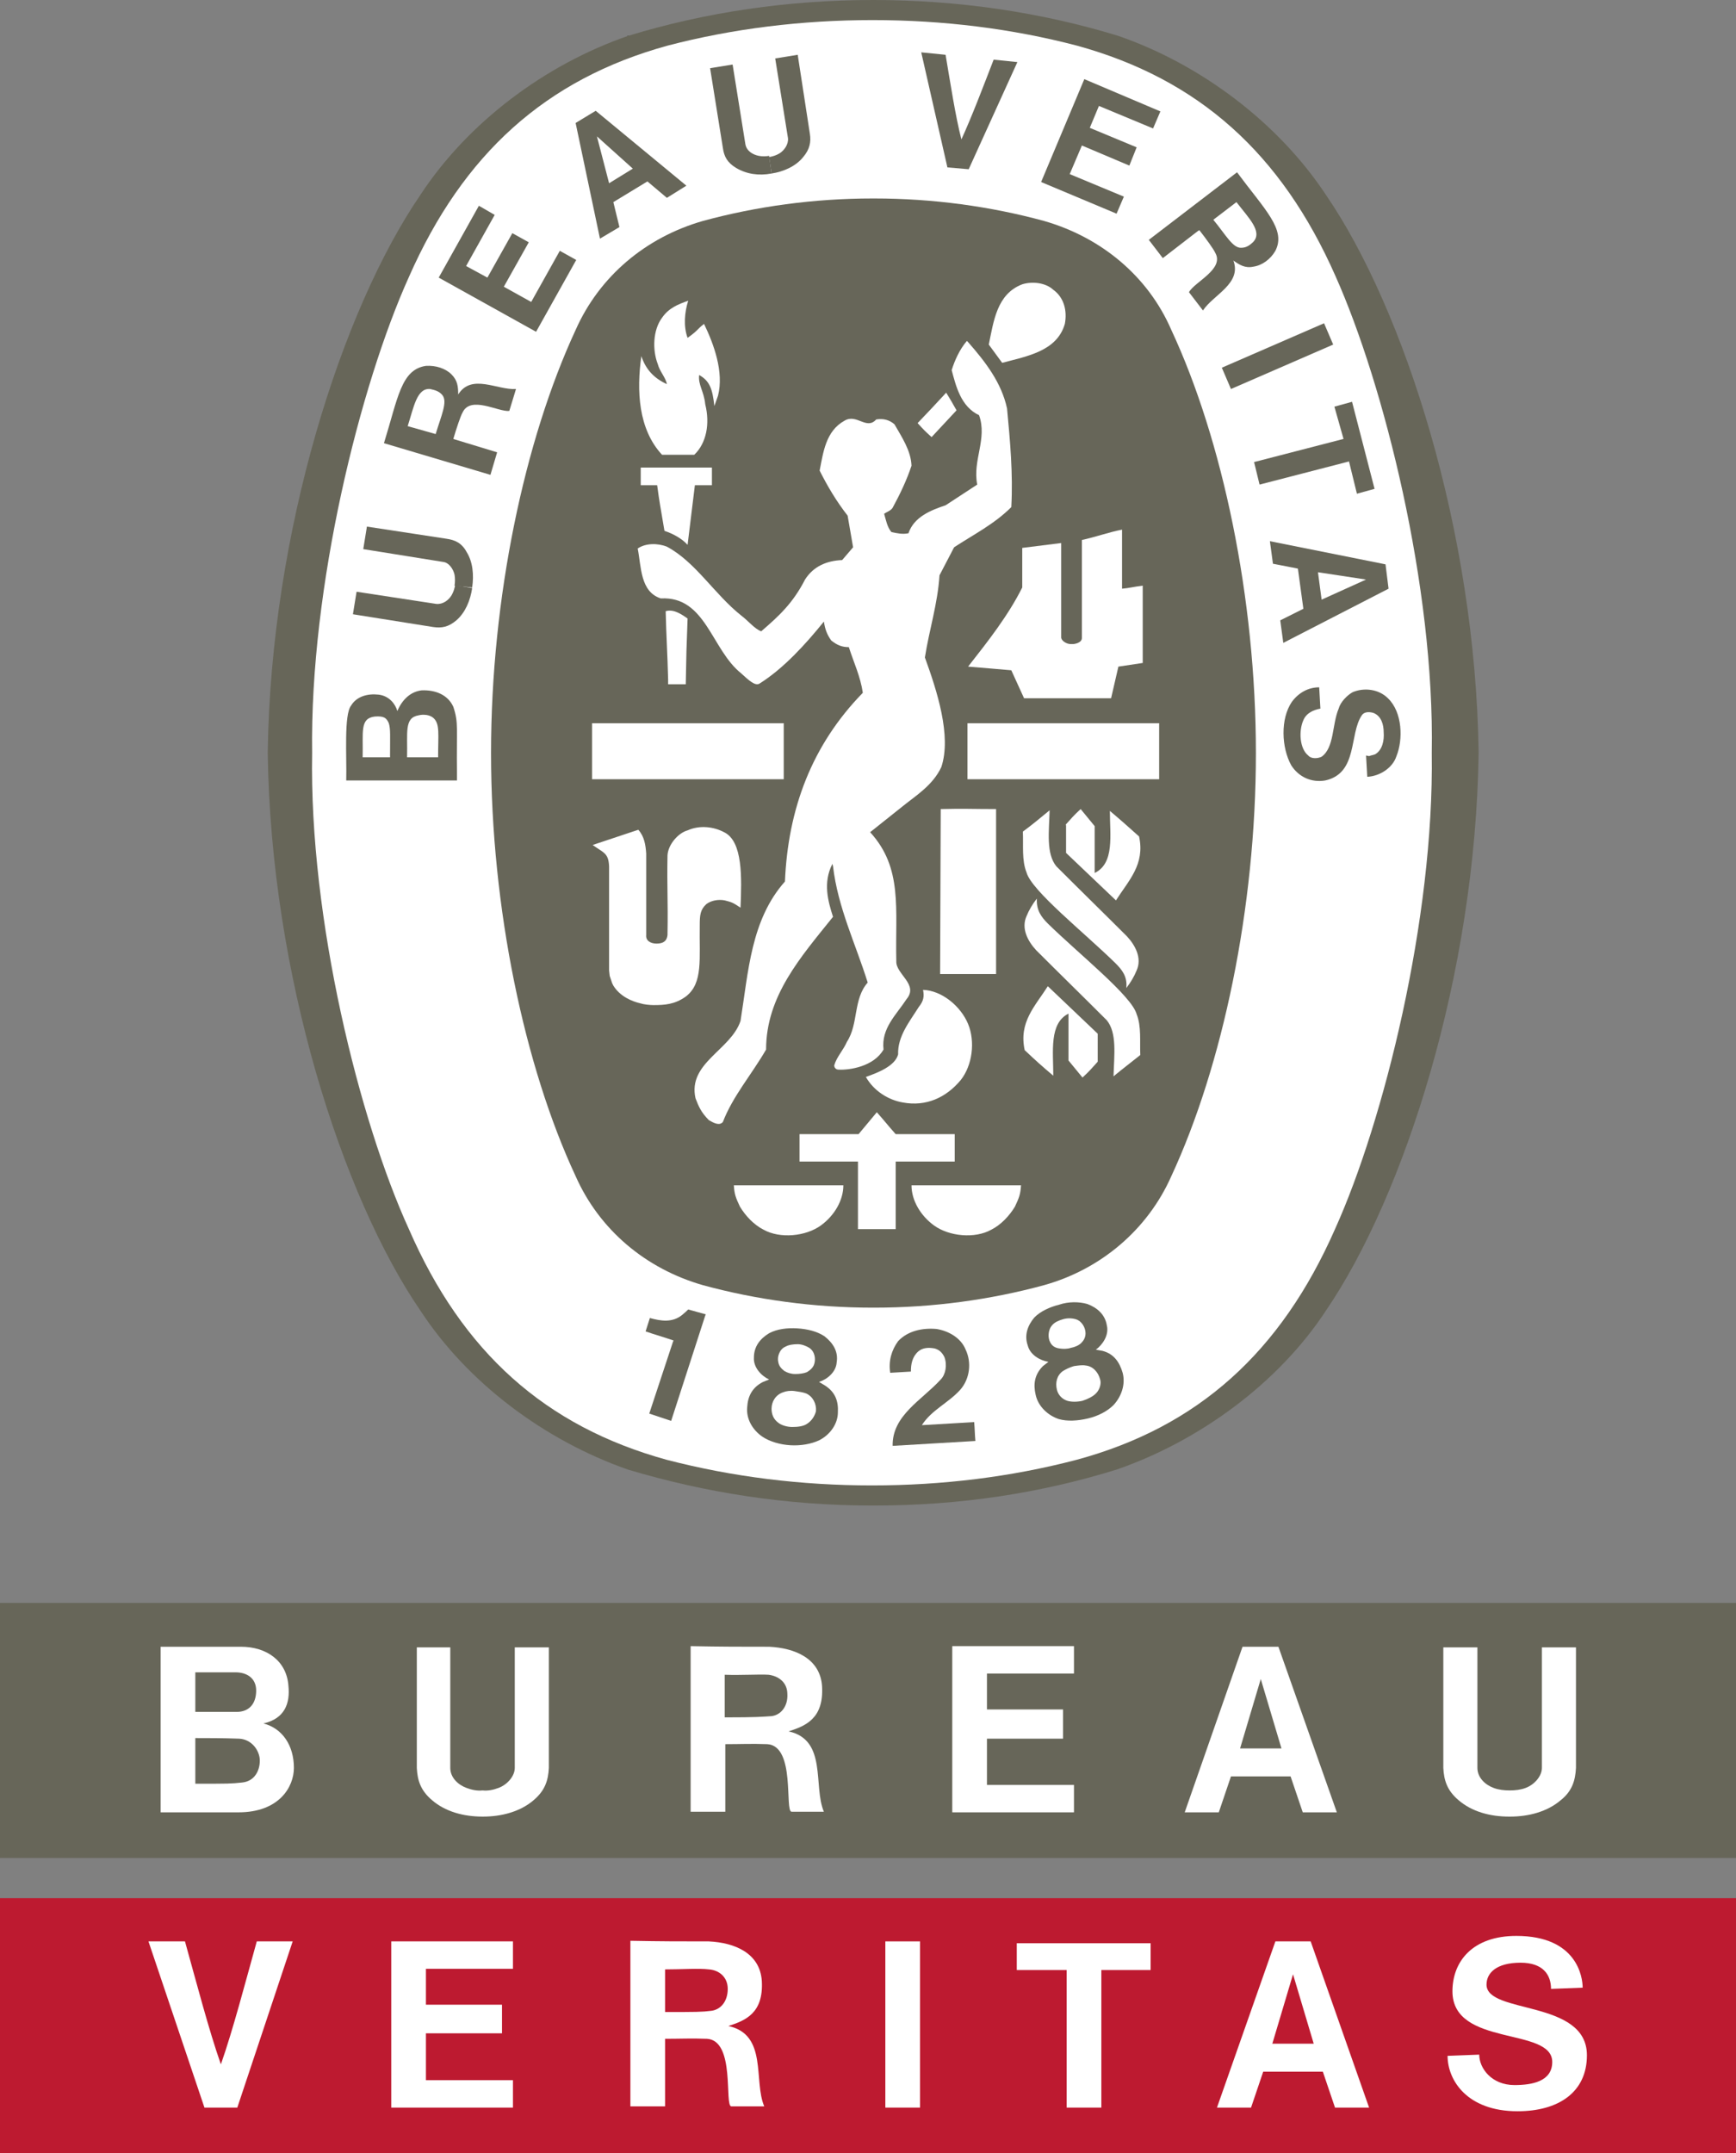 <?xml version="1.0" encoding="utf-8"?>
<!-- Generator: Adobe Illustrator 22.1.0, SVG Export Plug-In . SVG Version: 6.00 Build 0)  -->
<svg version="1.1" id="Layer_1" xmlns="http://www.w3.org/2000/svg" xmlns:xlink="http://www.w3.org/1999/xlink" x="0px" y="0px"
	 viewBox="0 0 285.3 353.7" style="enable-background:new 0 0 285.3 353.7;" xml:space="preserve">
<rect x="0" y="0" width="285.3" height="353.7" fill="#808080" stroke="none"/>
<style type="text/css">
	.st0{fill:#151616;}
	.st1{fill:#676659;}
	.st2{fill:#FFFFFF;}
	.st3{fill:#BD1A30;}
</style>
<path id="path118" class="st0" d="M103.2,5.9C103.7,5.7,102.7,6,103.2,5.9"/>
<path id="path122" class="st0" d="M103.2,5.9C103.3,5.8,103.1,5.9,103.2,5.9"/>
<path id="path126" class="st1" d="M143.5,247.3h0.3c13.9,0,27.1-2,39.7-5.9c13.6-4.7,26.6-14.2,34.4-26.1
	c12.9-18.9,24.6-55.3,25.1-91.6v-0.1c-0.5-36.3-12.2-72.8-25.1-91.6c-7.8-11.8-20.5-21.4-34.1-26.1C171.1,2,157.4,0,143.5,0
	c-13.9,0-27.6,2-40.3,5.9C89.6,10.6,76.9,20.1,69.1,32C56.2,50.8,44.5,87.3,44,123.6v0.1c0.5,36.3,12.2,72.8,25.1,91.6
	c7.8,11.9,20.4,21.3,34.1,26.1c12.7,3.8,26.1,5.9,40,5.9H143.5"/>
<path id="path130" class="st2" d="M235.3,123.7c0.4,27.3-7.9,60.5-15.9,78.2c-8.9,20.2-22.5,32.5-42.5,37.9
	c-10.7,2.8-22,4.2-33.6,4.2c-11.6,0-22.9-1.4-33.7-4.2c-20-5.5-33.6-17.7-42.4-37.9c-8.1-17.7-16.4-50.9-15.9-78.2
	c-0.4-27.3,7.9-60.5,15.9-78.2C76.1,25.3,89.7,13,109.7,7.5c10.7-2.8,22.1-4.2,33.7-4.2c11.6,0,22.9,1.4,33.6,4.2
	c20,5.5,33.6,17.7,42.5,37.9C227.4,63.1,235.8,96.3,235.3,123.7"/>
<path id="path134" class="st1" d="M143.7,32.6c9.6,0,19.1,1.3,27.9,3.7c9.4,2.7,17.1,9.1,20.9,17.9c8.4,18,13.9,44,13.9,69.5
	c0,25.5-5.5,51.4-13.9,69.5c-3.9,8.8-11.6,15.3-20.9,17.9c-8.8,2.4-18.3,3.7-27.9,3.7h-0.3c-9.6,0-19.1-1.3-27.9-3.7
	c-9.4-2.7-17-9.1-20.9-17.9c-8.4-18-13.9-44-13.9-69.5c0-25.5,5.5-51.4,13.9-69.5c3.9-8.8,11.5-15.2,20.9-17.9
	c8.8-2.4,18.3-3.7,27.9-3.7H143.7"/>
<path id="path138" class="st2" d="M157.2,67.4c-1.3-2.2-0.2-0.2-1.6-2.8"/>
<path id="path142" class="st2" d="M128.8,118.8v9.2l-31.5,0v-9.2L128.8,118.8"/>
<path id="path146" class="st2" d="M121.6,198.2c-0.7-1.5-0.9-2-1-3.5c6.6,0,11,0,18,0c0,2.5-1.5,5-3.7,6.6c-2.5,1.8-6.7,2.2-9.4,0.7
	C123.9,201.2,122.5,199.7,121.6,198.2"/>
<path id="path150" class="st2" d="M141.1,190.8l-9.7,0v-4.5h9.7l3-3.6c1.5,1.7,1.6,1.9,3.1,3.6h9.7v4.5l-9.7,0c0,4.8,0,5.5,0,11.1
	c-1.9,0-4.4,0-6.2,0V190.8"/>
<path id="path154" class="st2" d="M142.3,176.9c2-0.7,4.8-1.8,5.3-3.7c-0.1-3,1.9-5.4,3.4-7.8c0.8-1,0.9-1.7,0.7-2.8
	c3.1,0.1,6.2,2.7,7.4,5.6c1.2,2.9,0.7,6.8-1.2,9.2c-2.4,2.9-5.7,4.4-9.5,3.7C146,180.7,143.6,179.2,142.3,176.9"/>
<path id="path158" class="st2" d="M119,136.7c-1.7-0.9-4-1.2-6-0.3c-1.5,0.4-3.2,2.3-3.3,4.1c-0.1,5.5,0.1,7.1,0,13.1
	c-0.1,0.9-0.6,1.4-1.8,1.4c-1,0-1.8-0.5-1.7-1.4v-13.4c-0.1-1.4-0.3-2.8-1.3-3.9l-6.9,2.3l-0.6,0.2c1.8,1.3,2.6,1.3,2.7,3.5l0,17.1
	l0.1,0.9l0.2,0.6l0.2,0.6l0.2,0.4c1.1,1.8,3.1,2.6,4.4,2.9c0.6,0.2,1.6,0.3,2.2,0.3c1.8,0,3.5-0.1,5.3-1.4c2.9-2.2,2.2-6.2,2.3-11.8
	c0-1.6,0.1-2.5,1.1-3.4c0.8-0.6,2-0.8,3-0.6c1.2,0.3,1.4,0.4,2.6,1.2C121.9,144.2,122.1,138.2,119,136.7"/>
<path id="path162" class="st2" d="M183.3,158.2c-5.1-5-13.8-11.9-14.6-14.9c-0.8-2-0.5-4.4-0.6-6.7c1.5-1.1,2.7-2.1,4.4-3.5
	c-0.1,3.5-0.6,7.1,1.1,9.2c4.1,4.1,7.9,7.8,11.6,11.5c1.4,1.5,2.5,3.6,1.6,5.6c-0.4,1-1,2-1.7,2.9
	C185.3,160.4,184.4,159.3,183.3,158.2"/>
<path id="path166" class="st2" d="M154.6,132.9c3.9-0.1,5.1,0,9.1,0V160h-9.2L154.6,132.9"/>
<path id="path170" class="st2" d="M175.1,135.5c1-1.1,1.3-1.5,2.5-2.6l2.3,2.8v7.7c3.3-1.6,2.5-6.2,2.5-10.2
	c1.9,1.6,2.9,2.5,4.8,4.2c1,4.6-1.7,7.2-3.8,10.5l-8.2-7.8V135.5"/>
<path id="path174" class="st2" d="M182.6,114.7l1.2-5.2l4-0.6V96.2c-1.6,0.2-2.2,0.4-3.4,0.5V87c-2.1,0.4-4.3,1.2-6.6,1.7v16.1
	c0,0.8-1.2,1-1.5,1H176c-0.8,0-1.6-0.6-1.6-1.1c0-5.9,0-10,0-15.5l-6.4,0.8v6.5c-2.3,4.6-5.6,8.8-8.9,13c3.5,0.3,3.7,0.3,7.1,0.6
	l2.1,4.6H182.6"/>
<path id="path178" class="st2" d="M109.8,111.6c-0.1-4.2-0.3-7-0.4-11.2c1.3-0.4,2.6,0.5,3.6,1.2c-0.2,5.3-0.2,5.3-0.3,10.8h-2.9
	L109.8,111.6"/>
<path id="path182" class="st2" d="M109.2,87.2c-0.7-4.2-0.8-4.5-1.2-7.5c-1,0-1.4,0-2.7,0v-2.9c4.6,0,7.1,0,11.7,0l0,2.9
	c-1.1,0-1.6,0-2.8,0l-1.2,9.8C112.1,88.5,110.7,87.7,109.2,87.2"/>
<path id="path186" class="st2" d="M108.8,74.7c-3.9-4.2-4.2-10.5-3.4-16.2l0,0c0.7,2.1,2,3.6,4.2,4.6c-0.2-1.1-1.2-2.1-1.5-3.3
	c-0.9-2.3-0.8-5.6,0.7-7.6c1.1-1.6,2.6-2.2,4.3-2.8c-0.6,1.9-0.8,4.2-0.1,6.1c1.1-0.8,1.2-0.9,2-1.7c0.3-0.3,0.5-0.4,0.7-0.6
	c1.6,3.3,3.3,7.9,2.3,11.8l-0.6,1.7c-0.3-2.7-0.7-4.1-2.5-5.1c-0.2,1.6,0.8,2.7,1,4.8c0.8,3.2,0.2,6.4-1.8,8.3H108.8"/>
<path id="path190" class="st2" d="M157.2,67.4l-4.1,4.4c-1.1-1-1.2-1.1-2.3-2.3c2.1-2.2,2.3-2.4,4.7-5"/>
<path id="path194" class="st2" d="M162.5,56.6c0.8-3.8,1.3-8.3,5.5-9.9c1.6-0.5,3.8-0.3,5.1,0.9c1.8,1.3,2.3,3.5,1.9,5.6
	c-1.3,4.5-6.2,5.3-10.3,6.4L162.5,56.6"/>
<path id="path198" class="st2" d="M190.5,118.8v9.2l-31.5,0v-9.2L190.5,118.8"/>
<path id="path202" class="st2" d="M114.3,180.4c-1.3-5.8,5.8-7.9,7.4-12.7c1.3-8.1,1.7-16.6,7.3-22.9c0.5-11.9,4.4-22.4,12.8-31
	c-0.4-2.7-1.5-5-2.3-7.5c-1.1,0-1.9-0.3-2.9-1.1c-0.7-1-1-1.8-1.2-3.1c-2.9,3.6-6.6,7.7-10.6,10.2c-0.7,0.4-1.7-0.5-3-1.7
	c-4.9-3.9-5.8-12.7-13.2-12.3c-3.4-1.1-3.2-5.2-3.8-8.2c1.3-0.9,3.3-0.9,4.8-0.3c4.7,2.5,7.8,7.8,12.2,11.3c1.2,0.9,2.2,2.2,3.3,2.6
	c2.9-2.5,5.2-4.6,7.2-8.5c1.4-2.2,3.6-3.1,6.1-3.2l1.8-2.1l-0.9-5.2c-1.8-2.3-3.3-4.8-4.6-7.4c0.6-3,1-6.5,4.1-8.2
	c2-1.2,3.6,1.6,5.2-0.2c1.2-0.2,2.2,0.1,3,0.8c1.2,2.1,2.7,4.3,2.8,6.8c-0.8,2.4-1.9,4.7-3.1,6.9c-0.3,0.5-1,0.7-1.4,1
	c0.3,1,0.5,2.2,1.2,3c0.9,0.2,1.8,0.4,2.8,0.2c0.9-2.7,3.7-3.8,6.1-4.6l5.2-3.4c-0.8-4,1.7-7.5,0.3-11.4c-3-1.4-3.8-4.8-4.5-7.4
	c0.5-1.6,1.3-3.4,2.5-4.8l0.2,0.2c2.9,3.3,5.5,6.7,6.4,10.9c0.5,5.3,1,10.7,0.7,16.2c-2.8,2.8-6.2,4.5-9.4,6.6l-2.4,4.6
	c-0.3,4.7-1.7,9-2.4,13.5c2,5.5,4.4,12.9,2.7,18c-1.4,3-4.2,4.7-6.3,6.4l-5.4,4.3c5.4,5.9,4.1,12.6,4.3,21.2
	c-0.1,2.1,3.7,3.8,1.7,6.2c-1.7,2.6-4.2,4.8-3.8,8.3c-1.6,2.8-5.6,3.4-7.4,3.3c-0.4,0-0.7-0.3-0.7-0.7c0.4-1.4,1.5-2.5,2.1-3.9
	c1.9-2.9,1-7,3.4-9.7c-2-6.4-4.9-12.3-5.7-19.1l-0.1-0.4c-1.6,3.1-0.7,6.2,0.1,8.7c-5.3,6.6-11,13-11,21.8c-2.3,4-5.5,7.7-7.1,11.9
	c-0.6,0.7-1.6,0.1-2.3-0.3C115.2,182.7,114.8,181.7,114.3,180.4"/>
<path id="path206" class="st2" d="M172.2,151.7c5.1,5,13.8,11.9,14.6,14.9c0.8,2,0.5,4.4,0.6,6.7c-1.5,1.2-2.7,2.1-4.4,3.5
	c0.1-3.5,0.6-7.1-1.1-9.2c-4.1-4.1-7.9-7.8-11.6-11.5c-1.4-1.5-2.5-3.6-1.6-5.6c0.4-1,1-2,1.7-2.9
	C170.3,149.5,171.1,150.6,172.2,151.7"/>
<path id="path210" class="st2" d="M180.4,174.4c-1,1.1-1.3,1.5-2.5,2.6l-2.3-2.8v-7.7c-3.2,1.6-2.5,6.2-2.5,10.2
	c-1.9-1.6-2.9-2.5-4.7-4.2c-1-4.6,1.7-7.2,3.8-10.5l8.2,7.8V174.4"/>
<path id="path214" class="st2" d="M166.8,198.2c0.7-1.5,0.9-2,1-3.5c-6.6,0-11,0-18,0c0,2.5,1.5,5,3.7,6.6c2.5,1.8,6.7,2.2,9.4,0.7
	C164.5,201.2,165.9,199.7,166.8,198.2"/>
<path id="path218" class="st1" d="M146.7,237.5c-0.1-5,4.8-7.5,7.9-10.9c0.8-0.8,1.1-2.4,0.6-3.7c-0.4-0.8-0.9-1.2-1.6-1.4
	c-1.1-0.2-2-0.1-2.7,0.5c-1,0.9-1.2,2.1-1.2,3.3l-3.4,0.2c-0.3-1.9,0.2-3.7,1.3-5.2c1.6-1.7,4-2.2,6.3-2c1.9,0.3,4,1.4,4.8,3.4
	c1,2.1,0.7,4.8-0.9,6.6c-2,2.2-4.7,3.3-6.3,5.8l8.6-0.5c0.1,1.1,0.1,2.1,0.2,3.1L146.7,237.5"/>
<path id="path222" class="st1" d="M116,215.9l-0.1,0.2l-5.6,17.3l-3.6-1.2l3.9-11.8l0.1-0.2c-1.4-0.5-3.2-1-4.6-1.5l0.7-2.2
	c1.8,0.5,3.7,0.8,5.3-0.5c0.6-0.5,0.7-0.6,1-0.9L116,215.9"/>
<path id="path226" class="st1" d="M180.1,228.9c-0.5,0.5-1.3,0.9-2.2,1.2c-0.9,0.2-1.8,0.2-2.5,0c-0.9-0.3-1.5-1-1.7-1.8
	c-0.3-1.2,0-2.4,1-3.1c0.5-0.3,1.1-0.6,1.8-0.8c0.7-0.1,1.4-0.2,1.9-0.1c1.2,0.1,2.1,1.1,2.4,2.3C181,227.2,180.8,228.2,180.1,228.9
	L180.1,228.9z M172.6,220.5c-0.4-0.7-0.4-2,0.3-2.8c0.4-0.5,1.1-0.8,1.8-1c0.7-0.2,1.4-0.2,2.1,0c1,0.3,1.6,1.4,1.6,2.3
	c0,0.7-0.3,1.2-0.7,1.6c-0.4,0.4-1.1,0.7-1.7,0.8c-0.6,0.2-1.3,0.2-1.9,0.1C173.4,221.4,172.9,221.1,172.6,220.5L172.6,220.5z
	 M184.5,225.5c-0.5-1.7-1.4-3.1-3.3-3.6l-1.1-0.2c1.1-0.8,2.2-2.4,1.8-4c-0.3-1.8-1.6-2.9-3.2-3.5c-1.4-0.4-3.1-0.4-4.6,0.1
	c-1.6,0.4-3.1,1.1-4.1,2.1c-1.1,1.3-1.7,2.9-1.1,4.6c0.4,1.6,2.1,2.5,3.4,2.7l-0.9,0.7c-1.4,1.4-1.6,3-1.2,4.7c0.4,1.9,2,3.4,3.8,4
	c1.4,0.4,3.1,0.3,4.8-0.1c1.7-0.4,3.2-1.2,4.2-2.2C184.3,229.4,185,227.4,184.5,225.5"/>
<path id="path230" class="st1" d="M132.6,233.9c-0.6,0.4-1.5,0.5-2.4,0.5c-0.9,0-1.8-0.3-2.3-0.7c-0.8-0.6-1.1-1.4-1.1-2.3
	c0-1.2,0.7-2.3,1.9-2.7c0.5-0.2,1.2-0.3,1.9-0.2c0.7,0.1,1.4,0.2,1.9,0.4c1.1,0.5,1.7,1.7,1.6,2.9
	C133.9,232.6,133.4,233.4,132.6,233.9L132.6,233.9z M127.9,223.7c-0.2-0.8,0.2-2.1,1.2-2.5c0.5-0.3,1.3-0.4,2-0.4
	c0.7,0,1.4,0.3,1.9,0.6c0.9,0.6,1.1,1.8,0.8,2.7c-0.2,0.6-0.7,1-1.2,1.3c-0.5,0.2-1.2,0.3-1.9,0.3c-0.7,0-1.3-0.2-1.8-0.5
	C128.4,224.8,128,224.4,127.9,223.7L127.9,223.7z M137.7,232c0.1-1.8-0.4-3.3-2.1-4.4l-1-0.6c1.3-0.4,2.8-1.6,2.9-3.2
	c0.3-1.8-0.6-3.2-2-4.3c-1.2-0.8-2.8-1.2-4.5-1.3c-1.6-0.1-3.3,0.1-4.6,0.8c-1.5,0.9-2.5,2.2-2.5,4c-0.1,1.6,1.2,3,2.5,3.6l-1,0.4
	c-1.8,0.9-2.5,2.4-2.6,4.1c-0.2,2,0.9,3.8,2.5,4.9c1.2,0.8,2.9,1.3,4.6,1.4c1.7,0.1,3.4-0.2,4.7-0.8
	C136.4,235.7,137.7,233.9,137.7,232"/>
<path id="path234" class="st1" d="M219.1,56.6l-16.8,7.3l-1.5-3.5l16.8-7.3L219.1,56.6"/>
<path id="path238" class="st1" d="M155.7,27.5l-4.3-18.9l4,0.4c0.8,4.7,1.6,10,2.6,13.9c1.7-3.7,3.6-8.7,5.3-13.1l3.9,0.4l-8,17.6
	L155.7,27.5"/>
<path id="path242" class="st1" d="M84.2,38.3l-4.1,7.3l-3.5-1.9l4.7-8.4l-2.6-1.5l-6.6,11.8l16,8.9l6.6-11.8L92,41.2l-4.7,8.4
	l-4.5-2.5l4.1-7.3L84.2,38.3"/>
<path id="path246" class="st1" d="M72,124.4l-5.1,0h0c0.1-4.1-0.5-6.5,1.9-6.9c0.8-0.2,1.9-0.1,2.5,0.5C72.3,119,72,120.6,72,124.4
	L72,124.4z M64.1,124.4h-4.5c0.1-4.2-0.5-6.4,2-6.7c1.5-0.1,1.9,0.2,2.3,1.1C64.2,119.8,64.1,120.8,64.1,124.4L64.1,124.4z
	 M74.5,116.1c-0.9-2-3-2.8-5.2-2.7c-1.8,0.2-3.2,1.5-4,3.4c-0.3-1.1-1.3-2.5-3.1-2.7c-1.8-0.2-3.6,0.3-4.5,1.8
	c-1.2,1.5-0.7,8.4-0.8,12.3l18.2,0l0-1.3C75,119.7,75.4,118.8,74.5,116.1"/>
<path id="path250" class="st1" d="M219.3,66.8l2.9-0.8l3.7,14.3l-2.9,0.8l-1.3-5.3l-14.7,3.8l-0.9-3.7l14.7-3.8L219.3,66.8"/>
<path id="path254" class="st1" d="M126.8,28.5c-2.1,0.4-4.1,0.1-5.8-0.9c-1.5-0.9-2-1.9-2.2-3.3l-2.1-13.1l3.7-0.6l2.1,13.1
	c0.2,1.1,1.2,1.7,2.2,1.9c0.5,0.1,1.2,0.1,1.7,0"/>
<path id="path258" class="st1" d="M126.8,28.5c2-0.3,4-1.2,5.2-2.7c1.1-1.3,1.3-2.5,1.1-3.8L131.1,9l-3.7,0.6l2.1,13.1
	c0.1,1-0.6,2-1.4,2.5c-0.5,0.3-1.1,0.5-1.7,0.6"/>
<path id="path262" class="st1" d="M217.2,98.5l-0.6-4.5l7.9,1.2h0l0,0h0h0L217.2,98.5L217.2,98.5z M227.7,92.7l-19-3.8l0.5,3.7
	l4.1,0.8l0.9,6.6l-3.8,1.9l0.5,3.7l17.3-8.9L227.7,92.7"/>
<path id="path266" class="st1" d="M225,124.2l0.3-0.1l0.4-0.1l0.3-0.1c1.2-0.7,1.5-2.3,1.4-3.6c0-1.3-0.4-2.7-1.7-3.2
	c-0.7-0.2-1.5-0.2-1.9,0.4c-2.1,3.1-0.6,9.5-6,10.7c-2.3,0.4-4.4-0.6-5.6-2.5c-1.6-2.9-1.8-7.6,0.1-10.4c1.1-1.5,2.7-2.4,4.5-2.4
	l0.2,3.5c-1.1,0.2-2.3,0.7-2.8,1.9c-0.8,1.8-0.6,4.7,0.8,5.8c0.5,0.6,1.6,0.5,2.2,0.2c2.1-1.5,1.7-5.3,2.8-7.9
	c0.3-1.1,1.4-2.2,2.3-2.7c1.9-0.8,4.3-0.5,5.8,1c2.4,2.3,2.5,6.8,1.4,9.5c-0.6,1.9-2.7,3.3-4.8,3.4l-0.2-3.5L225,124.2"/>
<path id="path270" class="st1" d="M77.6,96.6c-0.3,2-1.1,4-2.6,5.3c-1.3,1.1-2.4,1.3-3.8,1.1L58,100.9l0.6-3.7l13.1,2
	c1.1,0.1,2-0.6,2.5-1.4c0.3-0.5,0.5-1.1,0.6-1.7"/>
<path id="path274" class="st1" d="M77.6,96.5c0.3-2.1,0.1-4.2-0.9-5.8c-0.8-1.5-1.9-2-3.3-2.2l-13.1-2l-0.6,3.7l13.1,2.1
	c1,0.1,1.7,1.2,1.9,2.1c0.1,0.6,0.1,1.2,0,1.8"/>
<path id="path278" class="st1" d="M100.1,30.1l-2-7.7l0,0l0,0l0,0l0,0l5.9,5.3L100.1,30.1L100.1,30.1z M97.9,18.2l-3.3,2l4,19
	l3.2-1.9l-1-4.1l5.6-3.4l3.2,2.7l3.2-2L97.9,18.2"/>
<path id="path282" class="st1" d="M186.8,24.2l-7.7-3.2l1.5-3.6l8.9,3.7l1.2-2.8L178.2,13l-7.1,16.9l12.4,5.2l1.2-2.8l-8.9-3.7
	l2-4.7l7.8,3.3L186.8,24.2"/>
<path id="path286" class="st1" d="M71.6,71.3L67,70c1-3.1,1.5-6.3,3.7-6.1c0.9,0.2,1.5,0.4,2,1C73.6,66,72.5,68.3,71.6,71.3z
	 M75.3,64.8c0-1.3-0.1-2.3-1.1-3.3c-1-1-2.6-1.5-4.2-1.4c-4.1,0.6-4.6,5.3-6.9,12.7L80.6,78l1.1-3.7l-6.9-2.1l-0.3-0.1
	c0.5-1.7,1.2-3.8,1.5-4.3c1.3-2.9,5.9-0.1,7.7-0.3l1.1-3.6C81.7,64.1,77.5,61.3,75.3,64.8"/>
<path id="path290" class="st1" d="M206,39.7c-0.6,0.6-1.2,1-2,1c-1.4,0.1-2.6-2.2-4.6-4.6l3.8-2.9C205.2,35.8,207.5,38,206,39.7
	L206,39.7z M203.3,28.3l-14.5,11.1l2.3,3l5.7-4.4l0.3-0.2c1.1,1.4,2.4,3.2,2.6,3.7c1.6,2.7-3.4,4.8-4.3,6.5l2.3,3
	c1.7-2.6,6.4-4.4,5-8.2c1,0.7,1.9,1.3,3.3,1c1.4-0.2,2.8-1.2,3.6-2.6C211.4,37.7,207.9,34.5,203.3,28.3"/>
<path id="path292" class="st1" d="M0,305.2h285.3v-41.9H0V305.2z"/>
<path id="path294" class="st3" d="M0,353.7h285.3v-41.9H0V353.7z"/>
<path id="path298" class="st2" d="M79.3,294.1c0.9,0.1,1.8-0.1,2.6-0.4c1.4-0.5,2.7-1.9,2.7-3.3l0-19.8h5.6v19.8
	c-0.1,2-0.6,3.7-2.5,5.3c-2.2,1.9-5.3,2.7-8.3,2.7h-0.1c-3.1,0-6.1-0.8-8.3-2.7c-1.9-1.6-2.4-3.3-2.5-5.3v-19.8H74l0,19.8
	c0,1.6,1.3,2.8,2.7,3.3C77.5,294,78.4,294.2,79.3,294.1"/>
<path id="path302" class="st2" d="M174.7,280.8l-12.5,0v-5.9l14.3,0l0-4.5h-20v27.3h20l0-4.5h-14.3l0-7.6h12.5L174.7,280.8"/>
<path id="path306" class="st2" d="M248.1,294.1c0.9,0,1.8-0.1,2.6-0.4c1.4-0.5,2.7-1.9,2.7-3.3l0-19.8h5.6v19.8
	c-0.1,2-0.6,3.8-2.5,5.3c-2.2,1.9-5.3,2.7-8.3,2.7H248c-3.1,0-6.1-0.8-8.3-2.7c-1.9-1.6-2.4-3.3-2.5-5.3v-19.8h5.6v19.8
	c0,1.6,1.3,2.8,2.7,3.3C246.3,294,247.2,294.1,248.1,294.1"/>
<path id="path310" class="st2" d="M26.4,270.5c5.5,0,8.6,0,13.2,0c4.2,0,7.5,2.3,7.8,6.4c0.3,2.9-0.6,5.4-4.1,6.2
	c3.1,0.8,5,3.6,5,7.3c0,3.1-2.4,7.3-9.1,7.3H26.4V270.5"/>
<path id="path314" class="st1" d="M32.1,285.5c2,0,4.5,0,7.2,0.1c2.1,0.1,3.4,2,3.4,3.6c0,1.7-0.9,3.4-2.9,3.6
	c-1.9,0.2-2.1,0.2-7.7,0.2L32.1,285.5"/>
<path id="path318" class="st1" d="M32.1,274.7c2.6,0,4.4,0,6.6,0c1.8,0,3.4,0.9,3.4,3c0,2.2-1.2,3.5-3.2,3.5c-2,0-4.1,0-6.8,0
	L32.1,274.7"/>
<path id="path322" class="st2" d="M203.8,287.2l3.4-11.4v-0.1l0,0v0v0.1l3.4,11.4H203.8L203.8,287.2z M210.1,270.5h-5.9l-9.5,27.2
	h5.6l2-5.9h9.8l2,5.9h5.6L210.1,270.5"/>
<path id="path326" class="st2" d="M126.8,281.9c-1.6,0.1-2.4,0.2-7.7,0.2v-7c2.7,0.1,5.6-0.1,7.2,0c1.6,0.2,3.1,1.2,3.1,3.2
	C129.5,280.2,128.4,281.7,126.8,281.9z M129.6,284.4c2.8-0.9,5.8-2.1,5.5-7.4c-0.3-4.6-4.5-6.3-8.7-6.5c-4.7,0-7.7,0-12.9-0.1v27.2
	h5.7l0-11.1c2.6,0,4.2-0.1,6.9,0c4.7,0.3,2.8,11.1,4,11.1h5.3C133.6,293.4,136,285.8,129.6,284.4"/>
<path id="path330" class="st2" d="M33.6,346.2l-9.2-27.3l6,0c1.9,6.8,3.9,14.5,5.9,20.2c2-5.7,4-13.4,5.9-20.2l5.9,0l-9.1,27.3H33.6
	"/>
<path id="path334" class="st2" d="M82.5,329.3l-12.5,0v-5.9l14.3,0l0-4.5h-20v27.3h20l0-4.5H70V334l12.5,0V329.3"/>
<path id="path336" class="st2" d="M145.5,346.2h5.7v-27.3h-5.7V346.2z"/>
<path id="path340" class="st2" d="M167.1,323.6v-4.4h22v4.4h-8.1v22.6h-5.7l0-22.6H167.1"/>
<path id="path344" class="st2" d="M209.1,335.7l3.4-11.4v-0.1l0,0l0,0v0.1l3.4,11.4H209.1z M215.4,318.9h-5.8l-9.6,27.3h5.6l2-5.9
	h9.8l2,5.9h5.6L215.4,318.9"/>
<path id="path348" class="st2" d="M116.9,330.3c-1.6,0.2-2.4,0.2-7.6,0.2v-7c2.7,0,5.6-0.2,7.2,0c1.6,0.1,3.1,1.2,3.1,3.2
	C119.6,328.7,118.5,330.1,116.9,330.3z M119.7,332.8c2.8-0.9,5.8-2.1,5.5-7.4c-0.3-4.6-4.5-6.3-8.7-6.5c-4.7,0-7.7,0-12.9-0.1v27.2
	h5.7l0-11.1c2.6,0,4.2-0.1,6.9,0c4.7,0.3,2.8,11.1,4,11.1h5.4C123.8,341.8,126.2,334.2,119.7,332.8"/>
<path id="path352" class="st2" d="M237.9,337.7c0,4,3.2,9.1,11.5,9.1c6.7,0,11.4-3.1,11.4-9.2c0-9.2-16.5-6.7-16.5-11.6
	c0-1.9,1.6-3.6,5.6-3.6c3.7,0,5,2,5,4.3l5.2-0.2c0-1.7-0.9-8.5-10.9-8.5c-7.2,0-10.5,4.2-10.5,9.1c0,9.2,16.4,5.8,16.4,11.6
	c0,3.2-3.3,3.8-6.2,3.8c-3.8,0-5.8-2.8-5.8-5L237.9,337.7"/>
</svg>
